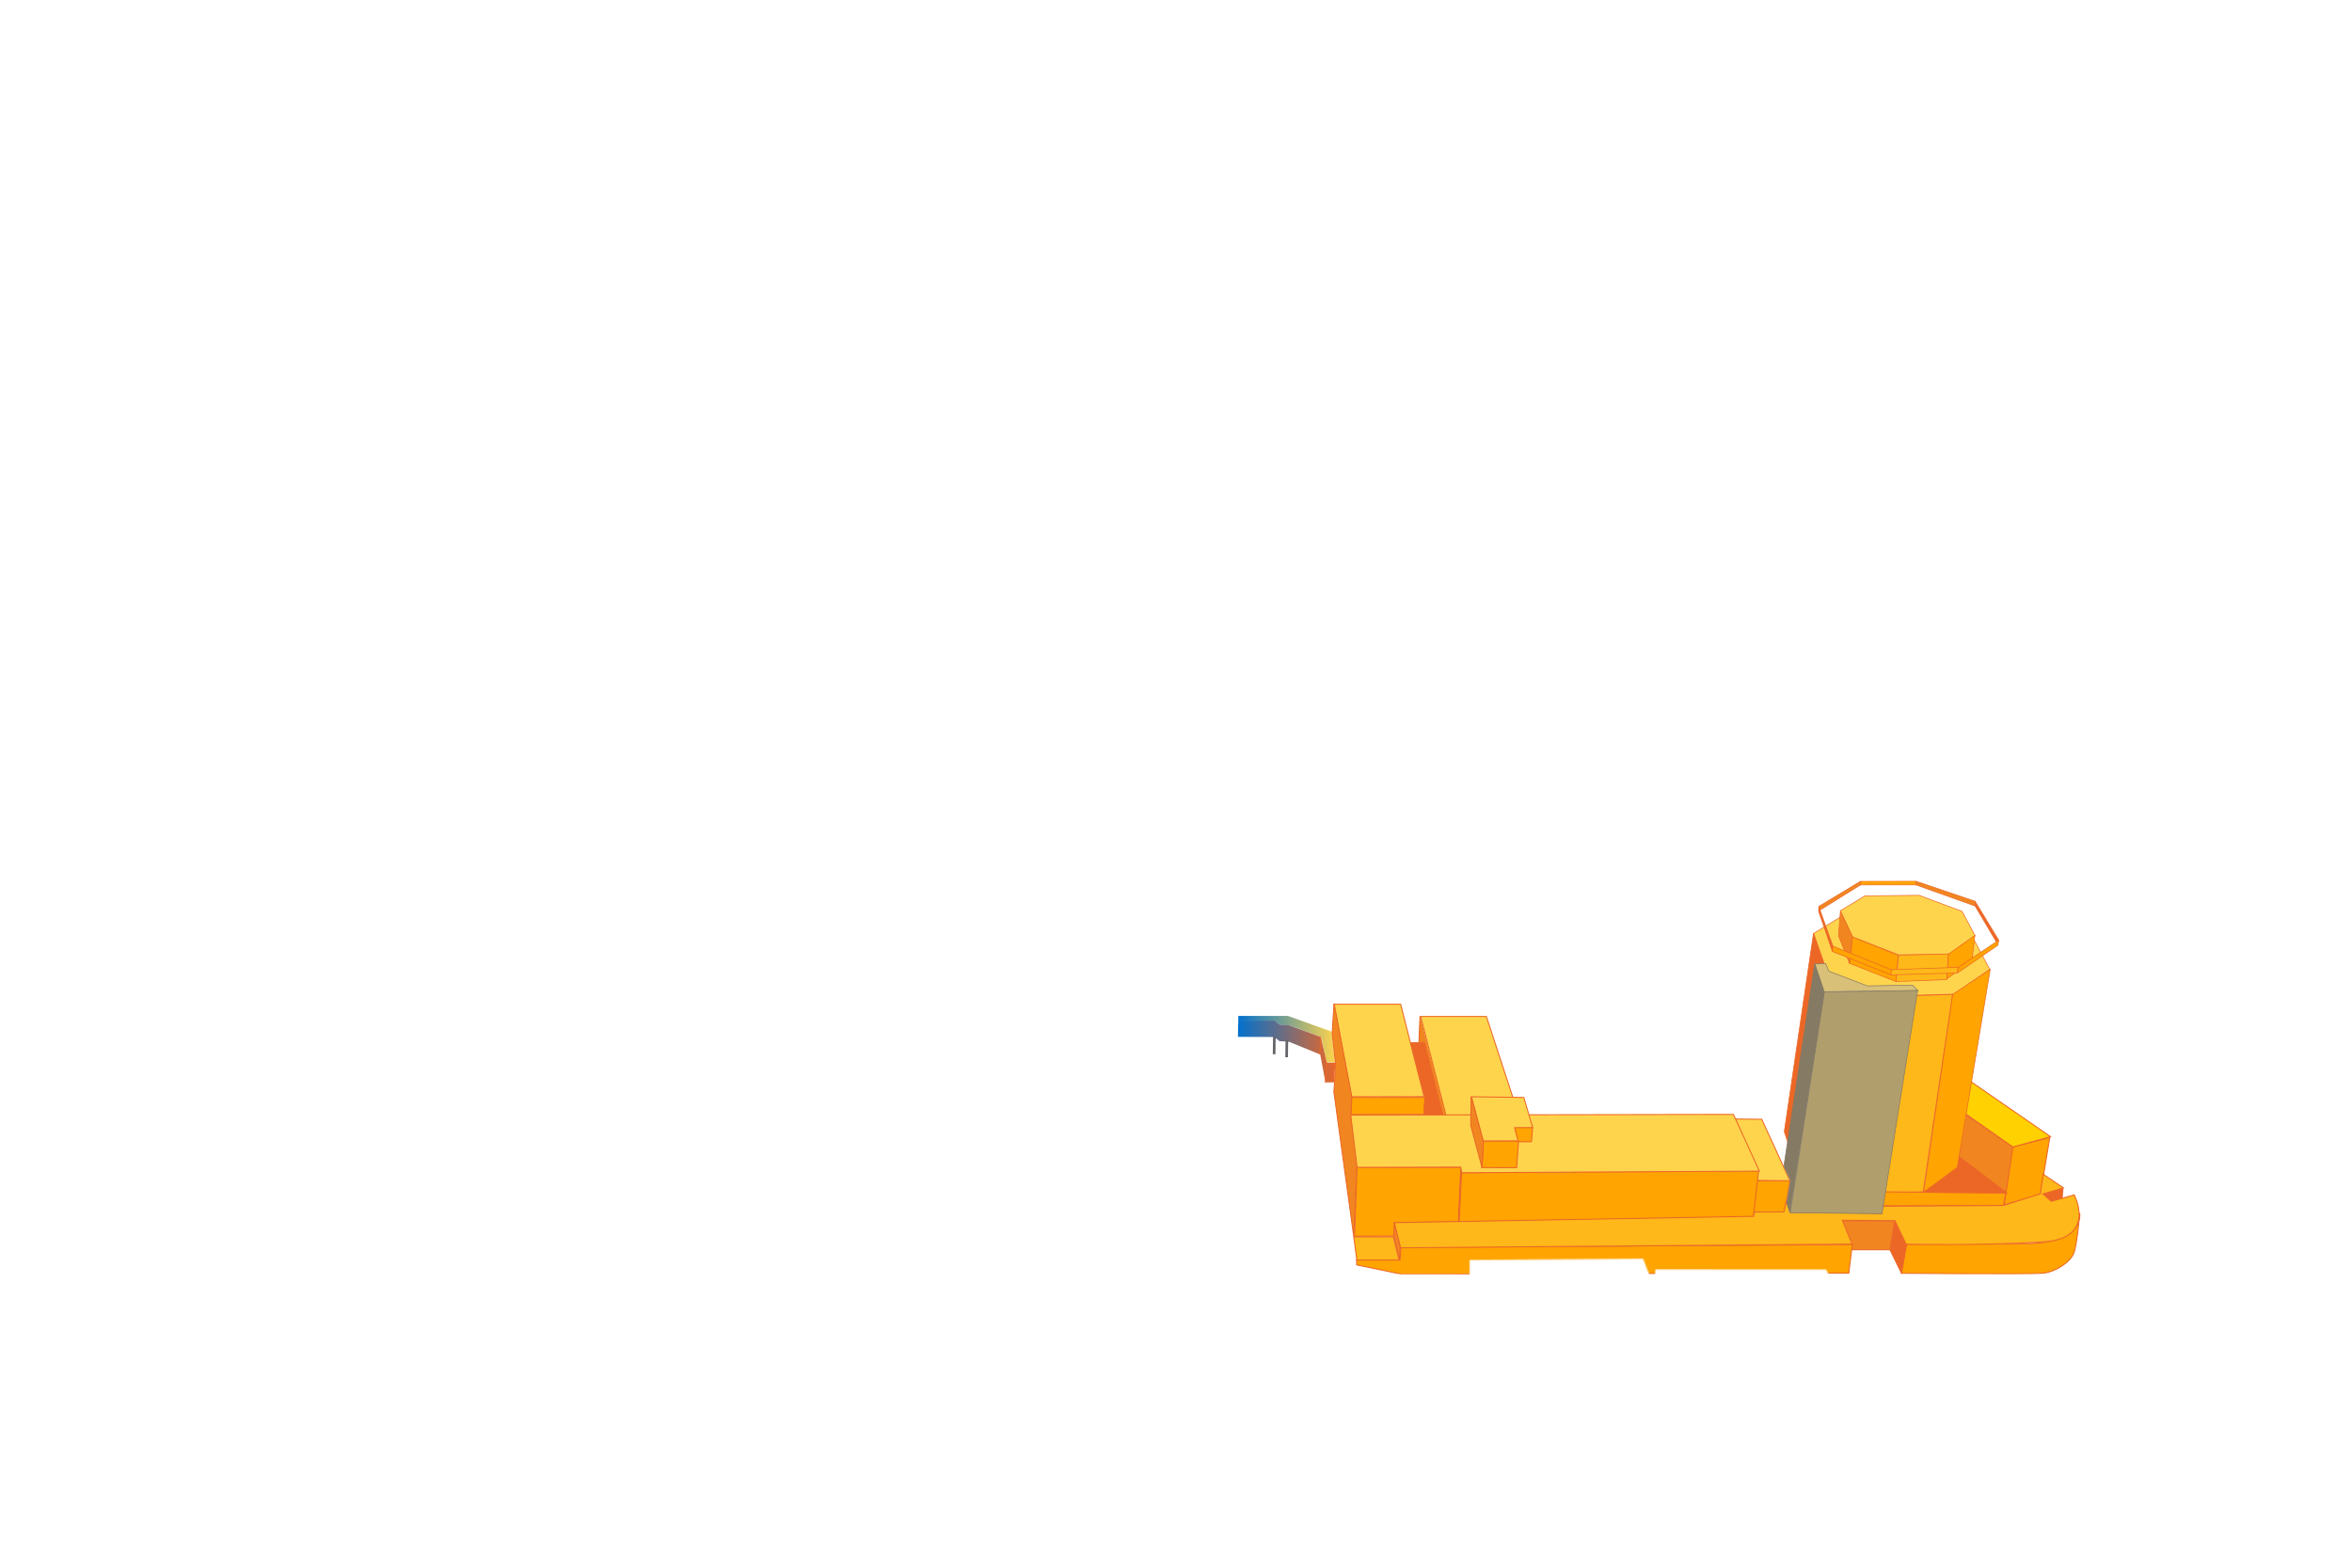 <?xml version="1.0" encoding="utf-8"?>
<!-- Generator: Adobe Illustrator 20.1.0, SVG Export Plug-In . SVG Version: 6.00 Build 0)  -->
<svg version="1.1" xmlns="http://www.w3.org/2000/svg" xmlns:xlink="http://www.w3.org/1999/xlink" x="0px" y="0px"
	 viewBox="0 0 1786 1190.6" style="enable-background:new 0 0 1786 1190.6;" xml:space="preserve">
<style type="text/css">
	.st0{filter:url(#Adobe_OpacityMaskFilter);}
	.st1{fill:#FFFFFF;}
	.st2{mask:url(#HOSPITAL_MATERN0INFANTIL_1_);}
	.st3{fill:none;stroke:#699BC5;stroke-width:0.75;}
	.st4{clip-path:url(#SVGID_2_);fill:url(#SVGID_3_);}
	.st5{clip-path:url(#SVGID_5_);fill:url(#SVGID_6_);}
	.st6{fill:none;stroke:#EC6726;stroke-width:0.75;}
	.st7{fill:none;stroke:#646569;stroke-width:2;}
	.st8{fill:url(#SVGID_7_);}
	.st9{fill:url(#SVGID_8_);}
	.st10{fill:#EC6726;}
	.st11{fill:#FFD44D;}
	.st12{fill:none;stroke:#EC6726;stroke-width:0.5;}
	.st13{fill:#FFA400;}
	.st14{fill:#F18620;}
	.st15{fill:#FFB819;}
	.st16{fill:#D9C079;}
	.st17{fill:none;stroke:#857A63;stroke-width:0.5;}
	.st18{fill:#FFD100;}
	.st19{fill:#B09E6D;}
	.st20{fill:#857A63;}
</style>
<defs>
	<filter id="Adobe_OpacityMaskFilter" filterUnits="userSpaceOnUse" x="939.9" y="668.9" width="640" height="299.3">
		<feColorMatrix  type="matrix" values="1 0 0 0 0  0 1 0 0 0  0 0 1 0 0  0 0 0 1 0"/>
	</filter>
</defs>
<mask maskUnits="userSpaceOnUse" x="939.9" y="668.9" width="640" height="299.3" id="HOSPITAL_MATERN0INFANTIL_1_">
	<g class="st0">
		<path class="st1" d="M908.5,625.8v437h719v-437H908.5z M1396.1,983.1l-280.1-0.7V957l131.7-1l4.8,12.4l4.1,1.2l0.5-5.5l129.6,0.1
			L1396.1,983.1z"/>
	</g>
</mask>
<g id="HOSPITAL_MATERN0INFANTIL" class="st2">
	<line class="st3" x1="967.6" y1="775.1" x2="967.3" y2="787.6"/>
	<line class="st3" x1="972.1" y1="778.3" x2="971.7" y2="790.7"/>
	<line class="st3" x1="978.6" y1="778.8" x2="978.3" y2="791.2"/>
	<g>
		<defs>
			<polygon id="SVGID_1_" points="940.3,775.6 967.8,775.6 972.3,778.4 979.1,778.8 1003.2,787.5 1007.2,806.8 1013.7,806.9 
				1011.2,783.5 978,771.6 940.3,771.6 			"/>
		</defs>
		<clipPath id="SVGID_2_">
			<use xlink:href="#SVGID_1_"  style="overflow:visible;"/>
		</clipPath>
		
			<linearGradient id="SVGID_3_" gradientUnits="userSpaceOnUse" x1="601.082" y1="1189.242" x2="602.082" y2="1189.242" gradientTransform="matrix(-74.21 0 0 74.21 45620.637 -87464.859)">
			<stop  offset="0" style="stop-color:#FFD44D"/>
			<stop  offset="1" style="stop-color:#0071CE"/>
		</linearGradient>
		<rect x="940.3" y="771.6" class="st4" width="73.4" height="35.3"/>
	</g>
	<g>
		<defs>
			<polygon id="SVGID_4_" points="940.3,775.2 967.6,775.2 972,778.3 978.7,778.7 1002.9,787.5 1007.5,807.1 1014.1,807.1 
				1012.9,822.1 1006.5,822.1 1002.5,800.9 978.5,791.1 971.8,790.8 967.5,787.6 939.9,787.5 			"/>
		</defs>
		<clipPath id="SVGID_5_">
			<use xlink:href="#SVGID_4_"  style="overflow:visible;"/>
		</clipPath>
		
			<linearGradient id="SVGID_6_" gradientUnits="userSpaceOnUse" x1="583.01" y1="1192.818" x2="584.01" y2="1192.818" gradientTransform="matrix(74.972 0 0 -74.972 -42769.988 90226.734)">
			<stop  offset="0" style="stop-color:#0071CE"/>
			<stop  offset="1" style="stop-color:#EC6726"/>
		</linearGradient>
		<rect x="939.9" y="775.2" class="st5" width="74.2" height="46.9"/>
	</g>
	<line class="st6" x1="1006.5" y1="822.3" x2="1007.5" y2="806.9"/>
	<line class="st7" x1="967.7" y1="787.3" x2="967.5" y2="800.7"/>
	<line class="st7" x1="977.2" y1="789.6" x2="977" y2="803"/>
	
		<linearGradient id="SVGID_7_" gradientUnits="userSpaceOnUse" x1="601.082" y1="1189.242" x2="602.082" y2="1189.242" gradientTransform="matrix(-74.21 0 0 74.21 45620.66 -87464.906)">
		<stop  offset="0" style="stop-color:#FFD44D"/>
		<stop  offset="1" style="stop-color:#0071CE"/>
	</linearGradient>
	<polygon class="st8" points="940.3,775.6 940.3,775.6 967.8,775.6 972.3,778.4 979.1,778.8 1003.2,787.5 1007.2,806.8 
		1013.7,806.9 1011.2,783.5 978,771.6 940.3,771.6 940.3,775.6 940.3,775.6 940.3,775.6 940.3,771.6 978,771.6 1011.2,783.5 
		1013.7,806.9 1007.2,806.8 1003.2,787.5 979.1,778.8 972.3,778.4 967.8,775.6 940.3,775.6 	"/>
	
		<linearGradient id="SVGID_8_" gradientUnits="userSpaceOnUse" x1="583.086" y1="1192.804" x2="584.086" y2="1192.804" gradientTransform="matrix(75.611 0 0 -75.611 -43148.535 90987.422)">
		<stop  offset="0" style="stop-color:#0071CE"/>
		<stop  offset="1" style="stop-color:#EC6726"/>
	</linearGradient>
	<polygon class="st9" points="940.3,775.2 940.3,775.2 967.6,775.2 972,778.3 978.7,778.7 1002.9,787.5 1007.5,807.1 1014.1,807.1 
		1012.9,822.1 1006.5,822.1 1002.5,800.9 978.5,791.1 971.8,790.8 967.5,787.6 939.9,787.5 940.3,775.2 940.3,775.2 940.3,775.2 
		939.9,787.5 967.5,787.6 971.8,790.8 978.5,791.1 1002.5,800.9 1006.5,822.1 1012.9,822.1 1014.1,807.1 1007.5,807.1 1002.9,787.5 
		978.7,778.7 972,778.3 967.6,775.2 940.3,775.2 	"/>
	<line class="st6" x1="1002.3" y1="800.7" x2="1002.9" y2="787.6"/>
	<polygon class="st10" points="1566.9,902.3 1566.2,911.9 1557,914.9 1550.3,907.8 1550.8,905.5 	"/>
	<polygon class="st11" points="1397.1,696.8 1377.1,709 1387.3,737.6 1433.9,756.6 1483.4,755.3 1510.9,736.2 1492.7,701.9 	"/>
	<polygon class="st12" points="1397.1,696.8 1377.1,709 1387.3,737.6 1433.9,756.6 1483.4,755.3 1510.9,736.2 1492.7,701.9 	"/>
	<polygon class="st13" points="1330.2,920.6 1355,920.6 1359.2,896.7 1334.4,896.6 	"/>
	<polygon class="st6" points="1330.2,920.6 1355,920.6 1359.2,896.7 1334.4,896.6 	"/>
	<polygon class="st11" points="1359.2,896.8 1337.8,850.1 1317.8,849.9 1334.6,891.2 1331.6,896.5 	"/>
	<polygon class="st6" points="1359.2,896.8 1337.8,850.1 1317.8,849.9 1334.6,891.2 1331.6,896.5 	"/>
	<polygon class="st11" points="1397.5,691.7 1416.2,680.4 1457.3,680 1489.9,692.2 1499.8,710.7 1480,724.8 1441.7,725.2 
		1406.8,711.6 	"/>
	<polygon class="st12" points="1397.5,691.7 1416.2,680.4 1457.3,680 1489.9,692.2 1499.8,710.7 1480,724.8 1441.7,725.2 
		1406.8,711.6 	"/>
	<polygon class="st14" points="1381.1,691.8 1412.7,672.1 1412.9,669.3 1381.2,688.4 	"/>
	<polygon class="st12" points="1381.1,691.8 1412.7,672.1 1412.9,669.3 1381.2,688.4 	"/>
	<polygon class="st13" points="1412.9,669.3 1454.9,669.2 1455.2,672.1 1412.7,672.1 	"/>
	<polygon class="st12" points="1412.9,669.3 1454.9,669.2 1455.2,672.1 1412.7,672.1 	"/>
	<polygon class="st14" points="1454.9,672.1 1499.8,688.1 1500,684.6 1454.9,669.3 	"/>
	<polygon class="st12" points="1454.9,672.1 1499.8,688.1 1500,684.6 1454.9,669.3 	"/>
	<polygon class="st10" points="1499.8,688.1 1517,717.2 1517.7,714 1500,684.9 	"/>
	<polygon class="st12" points="1499.8,688.1 1517,717.2 1517.7,714 1500,684.9 	"/>
	<polygon class="st10" points="1391.8,718.5 1381.1,688.5 1381.1,692.5 1391.5,722.8 	"/>
	<polygon class="st12" points="1391.8,718.5 1381.1,688.5 1381.1,692.5 1391.5,722.8 	"/>
	<polygon class="st13" points="1406.7,711.7 1404.3,731.6 1439.7,745.5 1441.4,725.5 	"/>
	<polygon class="st12" points="1406.7,711.7 1404.3,731.6 1439.7,745.5 1441.4,725.5 	"/>
	<polygon class="st15" points="1441.7,725.5 1479.7,724.5 1478.3,744 1439.7,745.5 	"/>
	<polygon class="st12" points="1441.7,725.5 1479.7,724.5 1478.3,744 1439.7,745.5 	"/>
	<polygon class="st14" points="1406.8,711.6 1397.5,692.3 1396.1,710.8 1404.4,731.6 	"/>
	<polygon class="st12" points="1406.8,711.6 1397.5,692.3 1396.1,710.8 1404.4,731.6 	"/>
	<polygon class="st10" points="1354.9,859.5 1377.1,708.8 1386.7,736.6 1363.8,886.5 	"/>
	<polygon class="st12" points="1354.9,859.5 1377.1,708.8 1386.7,736.6 1363.8,886.5 	"/>
	<polygon class="st15" points="1482.8,755.2 1454,756.1 1430.5,906 1460.4,905.3 	"/>
	<polygon class="st6" points="1482.8,755.2 1454,756.1 1430.5,906 1460.4,905.3 	"/>
	<polygon class="st16" points="1386.4,731.9 1378.1,732.1 1385.2,753.2 1456.3,752.3 1452.3,748.2 1418,748.8 1388.7,737.6 	"/>
	<polygon class="st17" points="1386.4,731.9 1378.1,732.1 1385.2,753.2 1456.3,752.3 1452.3,748.2 1418,748.8 1388.7,737.6 	"/>
	<polygon class="st14" points="1487.6,878.6 1523.6,906 1528.9,871.5 1492.1,846.4 	"/>
	<polygon class="st6" points="1487.6,878.6 1523.6,906 1528.9,871.5 1492.1,846.4 	"/>
	<polygon class="st13" points="1528.5,871.1 1556.5,864 1549.3,907.7 1521.9,915 	"/>
	<polygon class="st6" points="1528.5,871.1 1556.5,864 1549.3,907.7 1521.9,915 	"/>
	<polygon class="st18" points="1492.1,845.6 1496.6,821.5 1557.1,863.3 1528.5,871.1 	"/>
	<polygon class="st6" points="1492.1,845.6 1496.6,821.5 1557.1,863.3 1528.5,871.1 	"/>
	<polygon class="st13" points="1431.2,905.2 1523.1,906 1521.3,915.7 1429.5,915.8 	"/>
	<polygon class="st6" points="1431.2,905.2 1523.1,906 1521.3,915.7 1429.5,915.8 	"/>
	<polygon class="st10" points="1460.4,905.5 1486,886.6 1487.6,878.5 1523.7,906 	"/>
	<polygon class="st6" points="1460.4,905.5 1486,886.6 1487.6,878.5 1523.7,906 	"/>
	<polygon class="st11" points="1013,762.7 1063.6,762.7 1081.4,832.9 1026.3,833 	"/>
	<polygon class="st6" points="1013,762.7 1063.6,762.7 1081.4,832.9 1026.3,833 	"/>
	<polygon class="st13" points="1082,833.5 1081.3,846.4 1025.6,846.5 1026.3,833.5 	"/>
	<polygon class="st6" points="1082,833.5 1081.3,846.4 1025.6,846.5 1026.3,833.5 	"/>
	<polygon class="st14" points="1013,762.2 1011.6,784.7 1014.2,808.1 1012.9,829.4 1028,939.4 1030.4,886.1 1025.9,846.6 
		1026.5,833 	"/>
	<polygon class="st6" points="1013,762.2 1011.6,784.7 1014.2,808.1 1012.9,829.4 1028,939.4 1030.4,886.1 1025.9,846.6 1026.5,833 
			"/>
	<polygon class="st13" points="1030.5,886.6 1109.4,886.6 1107.5,927.9 1058.8,928.6 1058.3,938.8 1028.6,938.9 	"/>
	<polygon class="st6" points="1030.5,886.6 1109.4,886.6 1107.5,927.9 1058.8,928.6 1058.3,938.8 1028.6,938.9 	"/>
	<polygon class="st6" points="1109.3,887.2 1110.2,891 1108.6,927.8 1107.5,928 	"/>
	<polygon class="st13" points="1109.9,890.7 1335.4,889.2 1331.4,924.4 1108,927.9 	"/>
	<polygon class="st6" points="1109.9,890.7 1335.4,889.2 1331.4,924.4 1108,927.9 	"/>
	<polyline class="st14" points="1078.3,771.6 1077.4,792.9 1093.1,851 1099.9,854.3 	"/>
	<polyline class="st6" points="1078.3,771.6 1077.4,792.9 1093.1,851 1099.9,854.3 	"/>
	<polygon class="st10" points="1071.2,792 1081.8,792 1097.7,855.5 1081.3,845.9 1082,833.5 	"/>
	<polygon class="st6" points="1071.2,792 1081.8,792 1097.7,855.5 1081.3,845.9 1082,833.5 	"/>
	<polygon class="st14" points="1058.8,928.6 1063.3,947.6 1062.7,956.8 1058.5,938.7 	"/>
	<polygon class="st6" points="1058.8,928.6 1063.3,947.6 1062.7,956.8 1058.5,938.7 	"/>
	<polygon class="st15" points="1028,939.4 1058,939.4 1062.4,957 1030.3,957 	"/>
	<polygon class="st6" points="1028,939.4 1058,939.4 1062.4,957 1030.3,957 	"/>
	<g>
		<path class="st13" d="M1447.7,945.1l-3.8,22c0,0,97.8,1,107.7-0.1c9.9-1.2,20.7-8.7,23.2-15.3s4.5-30.5,4.5-30.5
			s4.6,23.4-42.7,23.4C1488.5,944.5,1447.7,945.1,1447.7,945.1"/>
		<path class="st6" d="M1447.7,945.1l-3.8,22c0,0,97.8,1,107.7-0.1c9.9-1.2,20.7-8.7,23.2-15.3s4.5-30.5,4.5-30.5
			s4.6,23.4-42.7,23.4C1488.5,944.5,1447.7,945.1,1447.7,945.1z"/>
	</g>
	<polygon class="st10" points="1438.9,927.2 1435.2,949.3 1443.8,966.8 1447.8,944.9 	"/>
	<polygon class="st6" points="1438.9,927.2 1435.2,949.3 1443.8,966.8 1447.8,944.9 	"/>
	<polygon class="st14" points="1435.1,949.2 1399.8,949.2 1399.3,927.2 1438.6,927.5 	"/>
	<polygon class="st6" points="1435.1,949.2 1399.8,949.2 1399.3,927.2 1438.6,927.5 	"/>
	<polygon class="st13" points="1406.6,945.2 1403.9,966.9 1064.4,967.8 1030.2,960.7 1030.1,957 1063.1,957 1063.8,947.5 	"/>
	<polygon class="st6" points="1406.6,945.2 1403.9,966.9 1064.4,967.8 1030.2,960.7 1030.1,957 1063.1,957 1063.8,947.5 	"/>
	<polygon class="st13" points="1479.5,724.7 1499.6,710.5 1497.4,729.6 1478.3,743.5 	"/>
	<polygon class="st12" points="1479.5,724.7 1499.6,710.5 1497.4,729.6 1478.3,743.5 	"/>
	<polygon class="st15" points="1435.6,736.5 1486.9,734.7 1486.4,739 1435.6,740.4 	"/>
	<polygon class="st12" points="1435.6,736.5 1486.9,734.7 1486.4,739 1435.6,740.4 	"/>
	<polygon class="st13" points="1391.8,718.6 1391.5,722.7 1435.9,740.4 1436.3,736.6 	"/>
	<polygon class="st12" points="1391.8,718.6 1391.5,722.7 1435.9,740.4 1436.3,736.6 	"/>
	<polygon class="st13" points="1486.9,734.8 1517.5,714.2 1517.1,717.9 1486.5,738.9 	"/>
	<polygon class="st12" points="1486.9,734.8 1517.5,714.2 1517.1,717.9 1486.5,738.9 	"/>
	<g>
		<path class="st15" d="M1058.8,928.6l272.8-4.8l0.7-3.3h22.3l1.7-8.1l3.4,8.3l69.1,0.9l0.7-5.4l91.7-0.6l28.1-8.9l2.3-14.8
			l15.3,10.3l-15.6,4.6l6.4,5.6l17.4-4.9c0,0,17.6,33.3-24.1,35.8c-48.1,2.9-103.6,1.7-103.6,1.7l-8.4-17.9l-40-0.3l7.4,18.1
			l-342.8,2.8L1058.8,928.6z"/>
		<path class="st6" d="M1058.8,928.6l272.8-4.8l0.7-3.3h22.3l1.7-8.1l3.4,8.3l69.1,0.9l0.7-5.4l91.7-0.6l28.1-8.9l2.3-14.8
			l15.3,10.3l-15.6,4.6l6.4,5.6l17.4-4.9c0,0,17.6,33.3-24.1,35.8c-48.1,2.9-103.6,1.7-103.6,1.7l-8.4-17.9l-40-0.3l7.4,18.1
			l-342.8,2.8L1058.8,928.6z"/>
	</g>
	<polygon class="st11" points="1078.8,772 1128.7,772 1155.4,853.7 1099.9,854.4 	"/>
	<polygon class="st6" points="1078.8,772 1128.7,772 1155.4,853.7 1099.9,854.4 	"/>
	<polygon class="st11" points="1336,889.5 1316.3,846.4 1025.7,846.9 1030.5,886.6 1109.2,886.4 1109.9,890.7 	"/>
	<polygon class="st6" points="1336,889.5 1316.3,846.4 1025.7,846.9 1030.5,886.6 1109.2,886.4 1109.9,890.7 	"/>
	<polygon class="st11" points="1117.4,833 1157.1,833.5 1163.9,856.5 1150.3,856.8 1153.1,866.6 1126.2,866.7 	"/>
	<polygon class="st6" points="1117.4,833 1157.1,833.5 1163.9,856.5 1150.3,856.8 1153.1,866.6 1126.2,866.7 	"/>
	<polygon class="st13" points="1126.4,866.7 1125.2,886.8 1151.7,886.9 1153.1,866.7 	"/>
	<polygon class="st6" points="1126.4,866.7 1125.2,886.8 1151.7,886.9 1153.1,866.7 	"/>
	<polygon class="st14" points="1117.1,833 1116.8,854.7 1125.4,886.8 1126.4,866.7 	"/>
	<polygon class="st6" points="1117.1,833 1116.8,854.7 1125.4,886.8 1126.4,866.7 	"/>
	<polygon class="st13" points="1163.8,856.5 1162.9,867.2 1152.9,867.2 1150.2,856.5 	"/>
	<polygon class="st6" points="1163.8,856.5 1162.9,867.2 1152.9,867.2 1150.2,856.5 	"/>
	<polygon class="st13" points="1486.3,886.6 1511.3,736.2 1482.8,755.2 1460.8,905.4 	"/>
	<polygon class="st12" points="1486.3,886.6 1511.3,736.2 1482.8,755.2 1460.8,905.4 	"/>
	<polygon class="st19" points="1385.2,753.4 1359.5,921.1 1429.1,921.8 1456.2,752.3 	"/>
	<polygon class="st17" points="1385.2,753.4 1359.5,921.1 1429.1,921.8 1456.2,752.3 	"/>
	<polygon class="st20" points="1378,732 1354.6,885.6 1359.7,896.5 1356.8,913.6 1359.2,921 1385.3,753.7 	"/>
	<polygon class="st17" points="1378,732 1354.6,885.6 1359.7,896.5 1356.8,913.6 1359.2,921 1385.3,753.7 	"/>
</g>
</svg>

